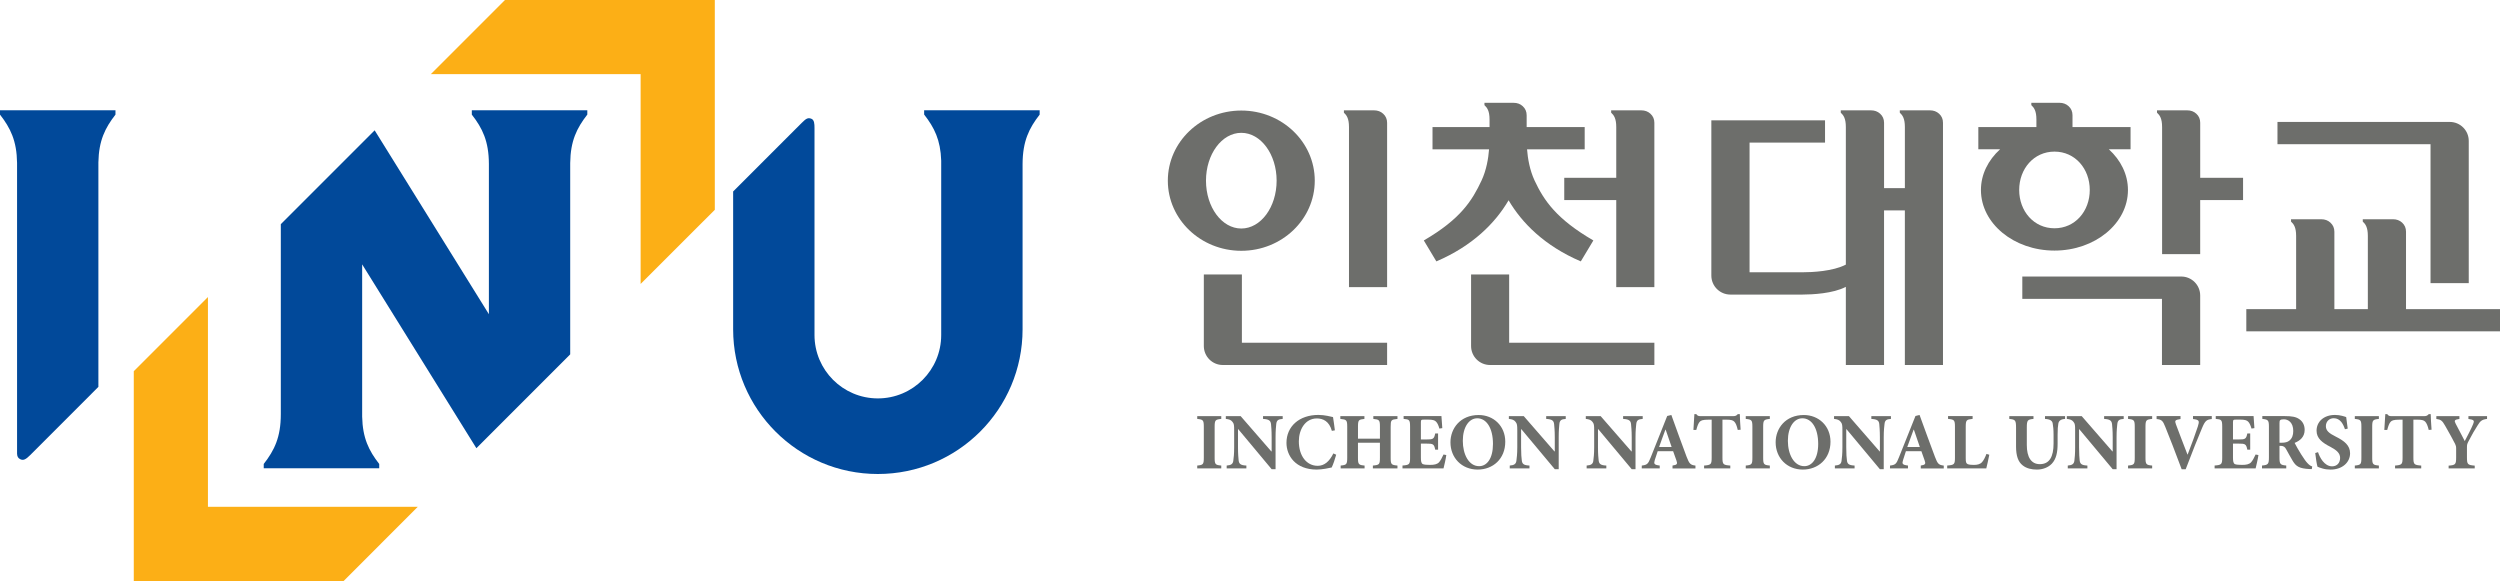 <?xml version="1.0" encoding="utf-8"?>
<!-- Generator: Adobe Illustrator 16.0.0, SVG Export Plug-In . SVG Version: 6.00 Build 0)  -->
<!DOCTYPE svg PUBLIC "-//W3C//DTD SVG 1.1//EN" "http://www.w3.org/Graphics/SVG/1.1/DTD/svg11.dtd">
<svg version="1.1" id="레이어_1" xmlns="http://www.w3.org/2000/svg" xmlns:xlink="http://www.w3.org/1999/xlink" x="0px"
	 y="0px" width="160px" height="37.185px" viewBox="0 0 160 37.185" enable-background="new 0 0 160 37.185" xml:space="preserve">
<polygon fill="#FCAF16" points="8.562,23.757 8.562,37.185 21.991,37.185 26.736,32.437 13.308,32.437 13.308,19.01 "/>
<polygon fill="#FCAF16" points="32.318,0 27.573,4.746 41,4.746 41,18.172 45.748,13.427 45.748,0 "/>
<g>
	<defs>
		<rect id="SVGID_1_" y="0" width="160" height="37.185"/>
	</defs>
	<clipPath id="SVGID_2_">
		<use xlink:href="#SVGID_1_"  overflow="visible"/>
	</clipPath>
	<path clip-path="url(#SVGID_2_)" fill="#01499A" d="M7.39,7.055H0v0.277c0.001,0.002,0.002,0.002,0.003,0.003H0
		c0.669,0.86,1.073,1.678,1.092,3.091v18.611c0.009,0.174,0.057,0.284,0.211,0.356c0.201,0.095,0.356,0.004,0.635-0.272l4.359-4.361
		V10.389C6.323,8.997,6.726,8.188,7.39,7.335H7.385C7.386,7.334,7.388,7.334,7.39,7.332V7.055z"/>
	<path clip-path="url(#SVGID_2_)" fill="#01499A" d="M66.538,7.055h-7.393v0.277c0.001,0.002,0.002,0.002,0.004,0.003
		c0.646,0.831,1.046,1.62,1.088,2.948v11.157c0,2.24-1.814,4.058-4.055,4.058c-2.238,0-4.054-1.817-4.054-4.058V8.195
		c0-0.261-0.009-0.529-0.213-0.6c-0.209-0.075-0.323-0.013-0.599,0.265V7.859l-4.395,4.395v8.82c0,5.114,4.147,9.262,9.261,9.262
		c5.116,0,9.263-4.147,9.263-9.262V10.492c0.007-1.455,0.413-2.284,1.093-3.157h-0.005c0.001-0.001,0.004-0.001,0.005-0.003V7.055z"
		/>
	<path clip-path="url(#SVGID_2_)" fill="#01499A" d="M37.588,7.055h-7.392v0.277c0.002,0.002,0.003,0.002,0.004,0.003h-0.004
		c0.681,0.873,1.088,1.702,1.093,3.157v9.617L23.978,8.341l-6.006,6.006v12.157c0,1.476-0.407,2.308-1.093,3.19v0.275h7.391v-0.275
		c0,0-0.002-0.003-0.003-0.004c-0.659-0.846-1.06-1.651-1.089-3.025v-9.746l7.311,11.766l6.004-6.007V10.437
		c0.016-1.42,0.422-2.239,1.093-3.102h-0.002c0.002-0.001,0.003-0.001,0.004-0.003V7.055z"/>
	<path clip-path="url(#SVGID_2_)" fill="#6D6E6B" d="M88.522,7.278c-0.156-0.144-0.353-0.216-0.581-0.216H86.01v0.15
		c0.172,0.159,0.325,0.367,0.325,0.917v10.249h2.44V7.859C88.775,7.625,88.689,7.428,88.522,7.278"/>
	<path clip-path="url(#SVGID_2_)" fill="#6D6E6B" d="M79.481,21.935v-4.37h-2.436v4.579c0,0.672,0.541,1.216,1.215,1.216h10.515
		v-1.425H79.481z"/>
	<path clip-path="url(#SVGID_2_)" fill="#6D6E6B" d="M79.443,7.075c-2.597,0-4.702,2.008-4.702,4.488
		c0,2.478,2.105,4.488,4.702,4.488c2.597,0,4.702-2.01,4.702-4.488C84.146,9.083,82.04,7.075,79.443,7.075 M79.443,14.625
		c-1.25,0-2.26-1.371-2.26-3.062c0-1.69,1.01-3.062,2.26-3.062s2.261,1.372,2.261,3.062C81.704,13.254,80.693,14.625,79.443,14.625"
		/>
	<path clip-path="url(#SVGID_2_)" fill="#6D6E6B" d="M96.586,21.935v-4.37h-2.437v4.579c0,0.672,0.541,1.216,1.216,1.216h10.515
		v-1.425H96.586z"/>
	<path clip-path="url(#SVGID_2_)" fill="#6D6E6B" d="M98.211,11.549c-0.309-0.669-0.432-1.392-0.48-1.993h3.689V8.134h-3.714V7.377
		c0-0.235-0.085-0.432-0.256-0.585C97.295,6.65,97.102,6.58,96.869,6.58h-1.864v0.15c0.173,0.16,0.326,0.368,0.326,0.916v0.488
		h-3.65v1.422H95.3c-0.047,0.601-0.17,1.324-0.479,1.993c-0.605,1.294-1.345,2.471-3.697,3.84l0.803,1.34
		c2.318-0.992,3.771-2.455,4.623-3.911c0.855,1.456,2.305,2.919,4.621,3.911l0.804-1.34C99.621,14.02,98.815,12.843,98.211,11.549"
		/>
	<path clip-path="url(#SVGID_2_)" fill="#6D6E6B" d="M105.627,7.278c-0.156-0.144-0.353-0.216-0.581-0.216h-1.932v0.15
		c0.175,0.159,0.326,0.367,0.326,0.917v3.25h-3.328v1.424h3.328v5.575h2.439V7.859C105.88,7.625,105.794,7.428,105.627,7.278"/>
	<path clip-path="url(#SVGID_2_)" fill="#6D6E6B" d="M124.102,7.278c-0.162-0.146-0.355-0.216-0.583-0.216h-1.932v0.15
		c0.173,0.159,0.325,0.367,0.325,0.917v3.912h-1.332V7.859c0-0.237-0.086-0.431-0.251-0.581c-0.162-0.146-0.355-0.216-0.585-0.216
		h-1.935v0.15c0.173,0.159,0.325,0.367,0.325,0.917v8.806c-0.821,0.428-2.146,0.491-2.785,0.491h-3.377V9.127h4.83V7.701h-7.276
		v9.936c0,0.67,0.545,1.216,1.218,1.216h4.605c0.639-0.003,1.964-0.063,2.785-0.495v5.001h2.445v-9.892h1.332v9.892h2.44v-15.5
		C124.353,7.622,124.267,7.428,124.102,7.278"/>
	<path clip-path="url(#SVGID_2_)" fill="#6D6E6B" d="M140.813,11.379V7.858c0-0.237-0.082-0.43-0.249-0.58
		c-0.159-0.147-0.353-0.216-0.581-0.216h-1.935v0.15c0.174,0.158,0.326,0.367,0.326,0.917v8.134h2.438v-3.46h2.744v-1.424H140.813z"
		/>
	<path clip-path="url(#SVGID_2_)" fill="#6D6E6B" d="M136.357,8.134h-3.717V7.377c0-0.236-0.083-0.432-0.254-0.585
		c-0.157-0.142-0.349-0.213-0.581-0.213h-1.8v0.15c0.174,0.16,0.325,0.368,0.325,0.917v0.488h-3.717v1.421h1.391
		c-0.758,0.691-1.224,1.6-1.224,2.605c0,2.141,2.108,3.877,4.706,3.877c2.597,0,4.703-1.736,4.703-3.877
		c0-1.005-0.467-1.914-1.222-2.605h1.389V8.134z M131.487,14.61c-1.32,0-2.259-1.096-2.259-2.452c0-1.358,0.938-2.455,2.259-2.455
		c1.321,0,2.258,1.097,2.258,2.455C133.745,13.514,132.809,14.61,131.487,14.61"/>
	<path clip-path="url(#SVGID_2_)" fill="#6D6E6B" d="M139.6,17.698h-10.172v1.428h8.938v4.232h2.446v-4.446
		C140.813,18.241,140.268,17.698,139.6,17.698"/>
	<path clip-path="url(#SVGID_2_)" fill="#6D6E6B" d="M156.786,7.804h-11.028V9.23h9.796v8.889H158V9.017
		C158,8.346,157.455,7.804,156.786,7.804"/>
	<path clip-path="url(#SVGID_2_)" fill="#6D6E6B" d="M153.985,19.782v-4.951c0-0.236-0.082-0.428-0.25-0.584
		c-0.157-0.143-0.354-0.216-0.584-0.216h-1.934v0.15c0.173,0.158,0.325,0.368,0.325,0.917v4.685H149.4v-4.951
		c0-0.236-0.084-0.428-0.253-0.584c-0.157-0.143-0.353-0.216-0.582-0.216h-1.939v0.15c0.174,0.158,0.326,0.368,0.326,0.917v4.685
		h-3.188v1.42H160v-1.42H153.985z"/>
	<path clip-path="url(#SVGID_2_)" fill="#6D6E6B" d="M76.623,29.978v-0.183c0.376-0.035,0.421-0.072,0.421-0.502v-1.972
		c0-0.438-0.045-0.471-0.421-0.511v-0.179h1.538v0.179c-0.38,0.04-0.424,0.073-0.424,0.511v1.972c0,0.43,0.044,0.467,0.424,0.502
		v0.183H76.623z"/>
	<path clip-path="url(#SVGID_2_)" fill="#6D6E6B" d="M82.093,26.811c-0.277,0.015-0.386,0.084-0.412,0.32
		c-0.015,0.162-0.045,0.401-0.045,0.853v2.045h-0.25l-2.138-2.562h-0.016v1.155c0,0.453,0.027,0.682,0.04,0.836
		c0.025,0.225,0.115,0.321,0.496,0.337v0.183h-1.261v-0.183c0.286-0.019,0.405-0.104,0.426-0.323
		c0.022-0.168,0.053-0.396,0.053-0.85v-1.074c0-0.337-0.008-0.431-0.109-0.55c-0.094-0.123-0.208-0.165-0.425-0.188v-0.179h0.949
		l1.963,2.259h0.021v-0.907c0-0.451-0.027-0.69-0.04-0.841c-0.026-0.223-0.135-0.31-0.511-0.332v-0.179h1.258V26.811z"/>
	<path clip-path="url(#SVGID_2_)" fill="#6D6E6B" d="M85.516,29.102c-0.066,0.247-0.196,0.637-0.288,0.817
		c-0.138,0.033-0.608,0.134-0.954,0.134c-1.368,0-1.94-0.895-1.94-1.711c0-1.049,0.813-1.787,2.043-1.787
		c0.416,0,0.797,0.11,0.936,0.138c0.047,0.284,0.077,0.519,0.119,0.849l-0.193,0.032c-0.168-0.613-0.563-0.794-0.96-0.794
		c-0.746,0-1.153,0.708-1.153,1.465c0,0.942,0.503,1.567,1.204,1.567c0.427,0,0.747-0.272,1.006-0.793L85.516,29.102z"/>
	<path clip-path="url(#SVGID_2_)" fill="#6D6E6B" d="M89.437,26.811c-0.405,0.04-0.434,0.068-0.434,0.506v1.979
		c0,0.428,0.043,0.464,0.434,0.499v0.183h-1.573v-0.183c0.415-0.035,0.451-0.072,0.451-0.502v-0.958h-1.405v0.958
		c0,0.431,0.041,0.467,0.423,0.502v0.183h-1.531v-0.183c0.372-0.035,0.42-0.071,0.42-0.502v-1.977c0-0.438-0.048-0.466-0.441-0.506
		v-0.179h1.542v0.179c-0.371,0.04-0.412,0.068-0.412,0.506v0.757h1.405v-0.757c0-0.438-0.041-0.466-0.423-0.506v-0.179h1.545V26.811
		z"/>
	<path clip-path="url(#SVGID_2_)" fill="#6D6E6B" d="M92.563,29.122c-0.027,0.231-0.138,0.699-0.178,0.855h-2.626v-0.184
		c0.439-0.033,0.486-0.07,0.486-0.501v-1.976c0-0.45-0.047-0.475-0.414-0.507v-0.179h2.421c0.006,0.093,0.033,0.452,0.055,0.77
		l-0.188,0.028c-0.048-0.182-0.118-0.349-0.211-0.441c-0.084-0.093-0.225-0.132-0.514-0.132H91.15c-0.19,0-0.213,0.011-0.213,0.183
		v1.088h0.346c0.429,0,0.499-0.023,0.57-0.385h0.184v1.039h-0.184c-0.071-0.368-0.135-0.389-0.57-0.389h-0.346v0.89
		c0,0.239,0.022,0.368,0.124,0.423c0.094,0.038,0.267,0.049,0.46,0.049c0.266,0,0.448-0.036,0.575-0.164
		c0.099-0.114,0.188-0.278,0.288-0.5L92.563,29.122z"/>
	<path clip-path="url(#SVGID_2_)" fill="#6D6E6B" d="M94.639,26.561c0.935,0,1.698,0.688,1.698,1.709
		c0,1.106-0.797,1.783-1.762,1.783c-1.031,0-1.746-0.757-1.746-1.745c0-0.885,0.626-1.747,1.806-1.747H94.639z M94.54,26.771
		c-0.514,0-0.92,0.55-0.92,1.442c0,0.875,0.387,1.622,1.044,1.622c0.493,0,0.886-0.479,0.886-1.423c0-1.022-0.419-1.642-1.008-1.642
		H94.54z"/>
	<path clip-path="url(#SVGID_2_)" fill="#6D6E6B" d="M100.208,26.811c-0.273,0.015-0.386,0.084-0.408,0.32
		c-0.016,0.162-0.043,0.401-0.043,0.853v2.045h-0.25l-2.141-2.562h-0.016v1.155c0,0.453,0.024,0.682,0.044,0.836
		c0.023,0.225,0.11,0.321,0.492,0.337v0.183h-1.262v-0.183c0.287-0.019,0.405-0.104,0.428-0.323c0.019-0.168,0.054-0.396,0.054-0.85
		v-1.074c0-0.337-0.014-0.431-0.111-0.55c-0.092-0.123-0.212-0.165-0.428-0.188v-0.179h0.953l1.964,2.259h0.022v-0.907
		c0-0.451-0.031-0.69-0.043-0.841c-0.025-0.223-0.132-0.31-0.507-0.332v-0.179h1.251V26.811z"/>
	<path clip-path="url(#SVGID_2_)" fill="#6D6E6B" d="M105.133,26.811c-0.279,0.015-0.386,0.084-0.412,0.32
		c-0.016,0.162-0.048,0.401-0.048,0.853v2.045h-0.243l-2.141-2.562h-0.018v1.155c0,0.453,0.026,0.682,0.042,0.836
		c0.026,0.225,0.112,0.321,0.492,0.337v0.183h-1.26v-0.183c0.288-0.019,0.41-0.104,0.429-0.323c0.02-0.168,0.053-0.396,0.053-0.85
		v-1.074c0-0.337-0.01-0.431-0.11-0.55c-0.095-0.123-0.212-0.165-0.426-0.188v-0.179h0.95l1.968,2.259h0.021v-0.907
		c0-0.451-0.033-0.69-0.044-0.841c-0.021-0.223-0.133-0.31-0.507-0.332v-0.179h1.254V26.811z"/>
	<path clip-path="url(#SVGID_2_)" fill="#6D6E6B" d="M107.041,29.978v-0.183c0.305-0.046,0.33-0.104,0.247-0.335
		c-0.052-0.155-0.128-0.371-0.208-0.583h-0.987c-0.057,0.163-0.12,0.347-0.185,0.558c-0.07,0.242-0.064,0.314,0.314,0.36v0.183
		h-1.151l0.004-0.183c0.342-0.041,0.405-0.096,0.573-0.526l1.053-2.647l0.264-0.066c0.326,0.904,0.646,1.795,0.979,2.681
		c0.175,0.456,0.247,0.519,0.565,0.56v0.183H107.041z M106.602,27.497h-0.016c-0.142,0.372-0.271,0.746-0.403,1.111h0.801
		L106.602,27.497z"/>
	<path clip-path="url(#SVGID_2_)" fill="#6D6E6B" d="M111.216,27.515c-0.061-0.27-0.129-0.438-0.224-0.533
		c-0.089-0.092-0.221-0.124-0.523-0.124h-0.232v2.436c0,0.431,0.046,0.467,0.502,0.502v0.183h-1.677v-0.183
		c0.434-0.035,0.485-0.071,0.485-0.502v-2.436h-0.177c-0.422,0-0.516,0.058-0.591,0.14c-0.083,0.088-0.15,0.263-0.217,0.519h-0.183
		c0.018-0.373,0.049-0.75,0.061-1.013h0.122c0.082,0.118,0.149,0.129,0.292,0.129h2.068c0.143,0,0.211-0.029,0.297-0.129h0.13
		c0,0.216,0.027,0.671,0.051,0.998L111.216,27.515z"/>
	<path clip-path="url(#SVGID_2_)" fill="#6D6E6B" d="M111.728,29.978v-0.183c0.379-0.035,0.425-0.072,0.425-0.502v-1.972
		c0-0.438-0.046-0.471-0.425-0.511v-0.179h1.541v0.179c-0.38,0.04-0.426,0.073-0.426,0.511v1.972c0,0.43,0.046,0.467,0.426,0.502
		v0.183H111.728z"/>
	<path clip-path="url(#SVGID_2_)" fill="#6D6E6B" d="M115.448,26.561c0.934,0,1.703,0.688,1.703,1.709
		c0,1.106-0.803,1.783-1.769,1.783c-1.025,0-1.741-0.757-1.741-1.745c0-0.885,0.622-1.747,1.805-1.747H115.448z M115.346,26.771
		c-0.515,0-0.922,0.55-0.922,1.442c0,0.875,0.395,1.622,1.052,1.622c0.489,0,0.888-0.479,0.888-1.423
		c0-1.022-0.421-1.642-1.015-1.642H115.346z"/>
	<path clip-path="url(#SVGID_2_)" fill="#6D6E6B" d="M121.02,26.811c-0.278,0.015-0.385,0.084-0.41,0.32
		c-0.019,0.162-0.051,0.401-0.051,0.853v2.045h-0.246l-2.138-2.562h-0.015v1.155c0,0.453,0.021,0.682,0.043,0.836
		c0.022,0.225,0.111,0.321,0.49,0.337v0.183h-1.261v-0.183c0.292-0.019,0.41-0.104,0.429-0.323c0.021-0.168,0.053-0.396,0.053-0.85
		v-1.074c0-0.337-0.011-0.431-0.109-0.55c-0.093-0.123-0.212-0.165-0.426-0.188v-0.179h0.951l1.965,2.259h0.018v-0.907
		c0-0.451-0.029-0.69-0.039-0.841c-0.023-0.223-0.132-0.31-0.508-0.332v-0.179h1.254V26.811z"/>
	<path clip-path="url(#SVGID_2_)" fill="#6D6E6B" d="M122.929,29.978v-0.183c0.299-0.046,0.328-0.104,0.245-0.335
		c-0.05-0.155-0.128-0.371-0.206-0.583h-0.99c-0.054,0.163-0.117,0.347-0.18,0.558c-0.076,0.242-0.063,0.314,0.313,0.36v0.183
		h-1.153l0.004-0.183c0.342-0.041,0.404-0.096,0.571-0.526l1.057-2.647l0.261-0.066c0.332,0.904,0.649,1.795,0.986,2.681
		c0.173,0.456,0.24,0.519,0.563,0.56v0.183H122.929z M122.488,27.497h-0.017c-0.142,0.372-0.273,0.746-0.406,1.111h0.804
		L122.488,27.497z"/>
	<path clip-path="url(#SVGID_2_)" fill="#6D6E6B" d="M127.315,29.104c-0.043,0.216-0.151,0.731-0.192,0.873h-2.502v-0.183
		c0.448-0.034,0.496-0.072,0.496-0.502v-1.972c0-0.442-0.048-0.471-0.442-0.511v-0.179h1.572v0.179
		c-0.392,0.04-0.44,0.068-0.44,0.511v2.006c0,0.241,0.021,0.334,0.129,0.38c0.088,0.036,0.228,0.048,0.389,0.048
		c0.214,0,0.399-0.037,0.523-0.174c0.098-0.108,0.187-0.275,0.286-0.531L127.315,29.104z"/>
	<path clip-path="url(#SVGID_2_)" fill="#6D6E6B" d="M132.166,26.811c-0.28,0.015-0.407,0.126-0.434,0.307
		c-0.028,0.155-0.045,0.35-0.045,0.712v0.563c0,0.545-0.082,0.978-0.371,1.285c-0.236,0.245-0.589,0.375-0.954,0.375
		c-0.337,0-0.662-0.07-0.909-0.268c-0.291-0.226-0.426-0.607-0.426-1.21V27.37c0-0.486-0.053-0.52-0.432-0.56v-0.179h1.548v0.179
		c-0.375,0.04-0.427,0.073-0.427,0.56v1.113c0,0.772,0.279,1.223,0.832,1.223c0.614,0,0.88-0.467,0.88-1.324v-0.553
		c0-0.362-0.028-0.56-0.053-0.712c-0.022-0.181-0.146-0.284-0.495-0.307v-0.179h1.285V26.811z"/>
	<path clip-path="url(#SVGID_2_)" fill="#6D6E6B" d="M135.917,26.811c-0.273,0.015-0.383,0.084-0.409,0.32
		c-0.016,0.162-0.048,0.401-0.048,0.853v2.045h-0.247l-2.141-2.562h-0.012v1.155c0,0.453,0.024,0.682,0.038,0.836
		c0.025,0.225,0.115,0.321,0.495,0.337v0.183h-1.256v-0.183c0.281-0.019,0.402-0.104,0.425-0.323c0.02-0.168,0.046-0.396,0.046-0.85
		v-1.074c0-0.337-0.006-0.431-0.106-0.55c-0.091-0.123-0.211-0.165-0.426-0.188v-0.179h0.953l1.964,2.259h0.02v-0.907
		c0-0.451-0.03-0.69-0.043-0.841c-0.025-0.223-0.135-0.31-0.506-0.332v-0.179h1.253V26.811z"/>
	<path clip-path="url(#SVGID_2_)" fill="#6D6E6B" d="M136.195,29.978v-0.183c0.383-0.035,0.429-0.072,0.429-0.502v-1.972
		c0-0.438-0.046-0.471-0.429-0.511v-0.179h1.543v0.179c-0.379,0.04-0.427,0.073-0.427,0.511v1.972c0,0.43,0.048,0.467,0.427,0.502
		v0.183H136.195z"/>
	<path clip-path="url(#SVGID_2_)" fill="#6D6E6B" d="M141.556,26.818c-0.331,0.036-0.428,0.101-0.63,0.589
		c-0.175,0.395-0.64,1.567-1.042,2.624h-0.258c-0.348-0.942-0.829-2.179-1.047-2.709c-0.156-0.403-0.241-0.471-0.557-0.504v-0.188
		h1.531v0.188c-0.373,0.056-0.373,0.111-0.296,0.332c0.149,0.414,0.556,1.458,0.74,1.938h0.014c0.285-0.751,0.504-1.338,0.649-1.788
		c0.111-0.36,0.111-0.434-0.308-0.482v-0.188h1.202V26.818z"/>
	<path clip-path="url(#SVGID_2_)" fill="#6D6E6B" d="M144.54,29.122c-0.029,0.231-0.143,0.699-0.18,0.855h-2.625v-0.184
		c0.437-0.033,0.487-0.07,0.487-0.501v-1.976c0-0.45-0.051-0.475-0.415-0.507v-0.179h2.422c0.005,0.093,0.031,0.452,0.053,0.77
		l-0.186,0.028c-0.053-0.182-0.119-0.349-0.212-0.441c-0.09-0.093-0.227-0.132-0.513-0.132h-0.248c-0.188,0-0.212,0.011-0.212,0.183
		v1.088h0.348c0.429,0,0.497-0.023,0.569-0.385h0.185v1.039h-0.185c-0.072-0.368-0.135-0.389-0.569-0.389h-0.348v0.89
		c0,0.239,0.023,0.368,0.122,0.423c0.094,0.038,0.27,0.049,0.464,0.049c0.264,0,0.448-0.036,0.571-0.164
		c0.099-0.114,0.191-0.278,0.291-0.5L144.54,29.122z"/>
	<path clip-path="url(#SVGID_2_)" fill="#6D6E6B" d="M147.954,30.023c-0.031,0-0.094-0.005-0.153-0.005
		c-0.649-0.031-0.851-0.175-1.054-0.5c-0.137-0.213-0.273-0.491-0.427-0.755c-0.081-0.162-0.174-0.219-0.338-0.229h-0.095v0.75
		c0,0.422,0.049,0.475,0.433,0.51v0.183h-1.552v-0.183c0.386-0.035,0.443-0.088,0.443-0.51v-1.975c0-0.411-0.049-0.46-0.422-0.5
		v-0.179h1.443c0.449,0,0.711,0.048,0.918,0.193c0.205,0.135,0.348,0.367,0.348,0.689c0,0.451-0.295,0.693-0.643,0.834
		c0.074,0.154,0.27,0.495,0.419,0.732c0.184,0.283,0.293,0.448,0.396,0.554c0.111,0.12,0.191,0.182,0.312,0.222L147.954,30.023z
		 M146.021,28.335c0.213,0,0.388-0.038,0.501-0.138c0.177-0.146,0.246-0.352,0.246-0.614c0-0.543-0.317-0.748-0.603-0.748
		c-0.129,0-0.201,0.021-0.233,0.056c-0.035,0.029-0.044,0.08-0.044,0.191v1.253H146.021z"/>
	<path clip-path="url(#SVGID_2_)" fill="#6D6E6B" d="M150.076,27.471c-0.107-0.324-0.297-0.705-0.718-0.705
		c-0.289,0-0.502,0.215-0.502,0.507c0,0.281,0.187,0.45,0.641,0.675c0.536,0.268,0.908,0.556,0.908,1.062
		c0,0.583-0.498,1.044-1.249,1.044c-0.183,0-0.365-0.024-0.517-0.071c-0.146-0.039-0.243-0.081-0.319-0.113
		c-0.045-0.129-0.109-0.563-0.145-0.875l0.179-0.056c0.104,0.33,0.404,0.906,0.9,0.906c0.313,0,0.513-0.217,0.513-0.541
		c0-0.303-0.226-0.494-0.611-0.701c-0.529-0.267-0.896-0.546-0.896-1.038c0-0.566,0.448-1.009,1.183-1.009
		c0.325,0,0.617,0.102,0.713,0.138c0.021,0.191,0.057,0.418,0.098,0.737L150.076,27.471z"/>
	<path clip-path="url(#SVGID_2_)" fill="#6D6E6B" d="M150.708,29.978v-0.183c0.378-0.035,0.421-0.072,0.421-0.502v-1.972
		c0-0.438-0.043-0.471-0.421-0.511v-0.179h1.54v0.179c-0.38,0.04-0.427,0.073-0.427,0.511v1.972c0,0.43,0.047,0.467,0.427,0.502
		v0.183H150.708z"/>
	<path clip-path="url(#SVGID_2_)" fill="#6D6E6B" d="M155.438,27.515c-0.063-0.27-0.137-0.438-0.229-0.533
		c-0.088-0.092-0.221-0.124-0.517-0.124h-0.235v2.436c0,0.431,0.05,0.467,0.501,0.502v0.183h-1.674v-0.183
		c0.427-0.035,0.481-0.071,0.481-0.502v-2.436h-0.176c-0.422,0-0.515,0.058-0.591,0.14c-0.083,0.088-0.151,0.263-0.216,0.519h-0.186
		c0.021-0.373,0.051-0.75,0.063-1.013h0.123c0.083,0.118,0.15,0.129,0.292,0.129h2.067c0.14,0,0.212-0.029,0.3-0.129h0.125
		c0.004,0.216,0.027,0.671,0.054,0.998L155.438,27.515z"/>
	<path clip-path="url(#SVGID_2_)" fill="#6D6E6B" d="M159.171,26.811c-0.329,0.04-0.436,0.129-0.617,0.435
		c-0.189,0.303-0.326,0.523-0.575,1.007c-0.071,0.141-0.094,0.197-0.094,0.356v0.659c0,0.456,0.042,0.492,0.497,0.533v0.177h-1.67
		v-0.177c0.438-0.036,0.481-0.077,0.481-0.533v-0.574c0-0.126-0.021-0.178-0.064-0.278c-0.14-0.282-0.332-0.625-0.639-1.166
		c-0.191-0.339-0.276-0.396-0.564-0.438v-0.179h1.477v0.179c-0.339,0.046-0.336,0.115-0.243,0.299
		c0.181,0.357,0.386,0.736,0.585,1.117c0.147-0.292,0.412-0.774,0.536-1.088c0.084-0.209,0.079-0.276-0.302-0.328v-0.179h1.192
		V26.811z"/>
</g>
</svg>
